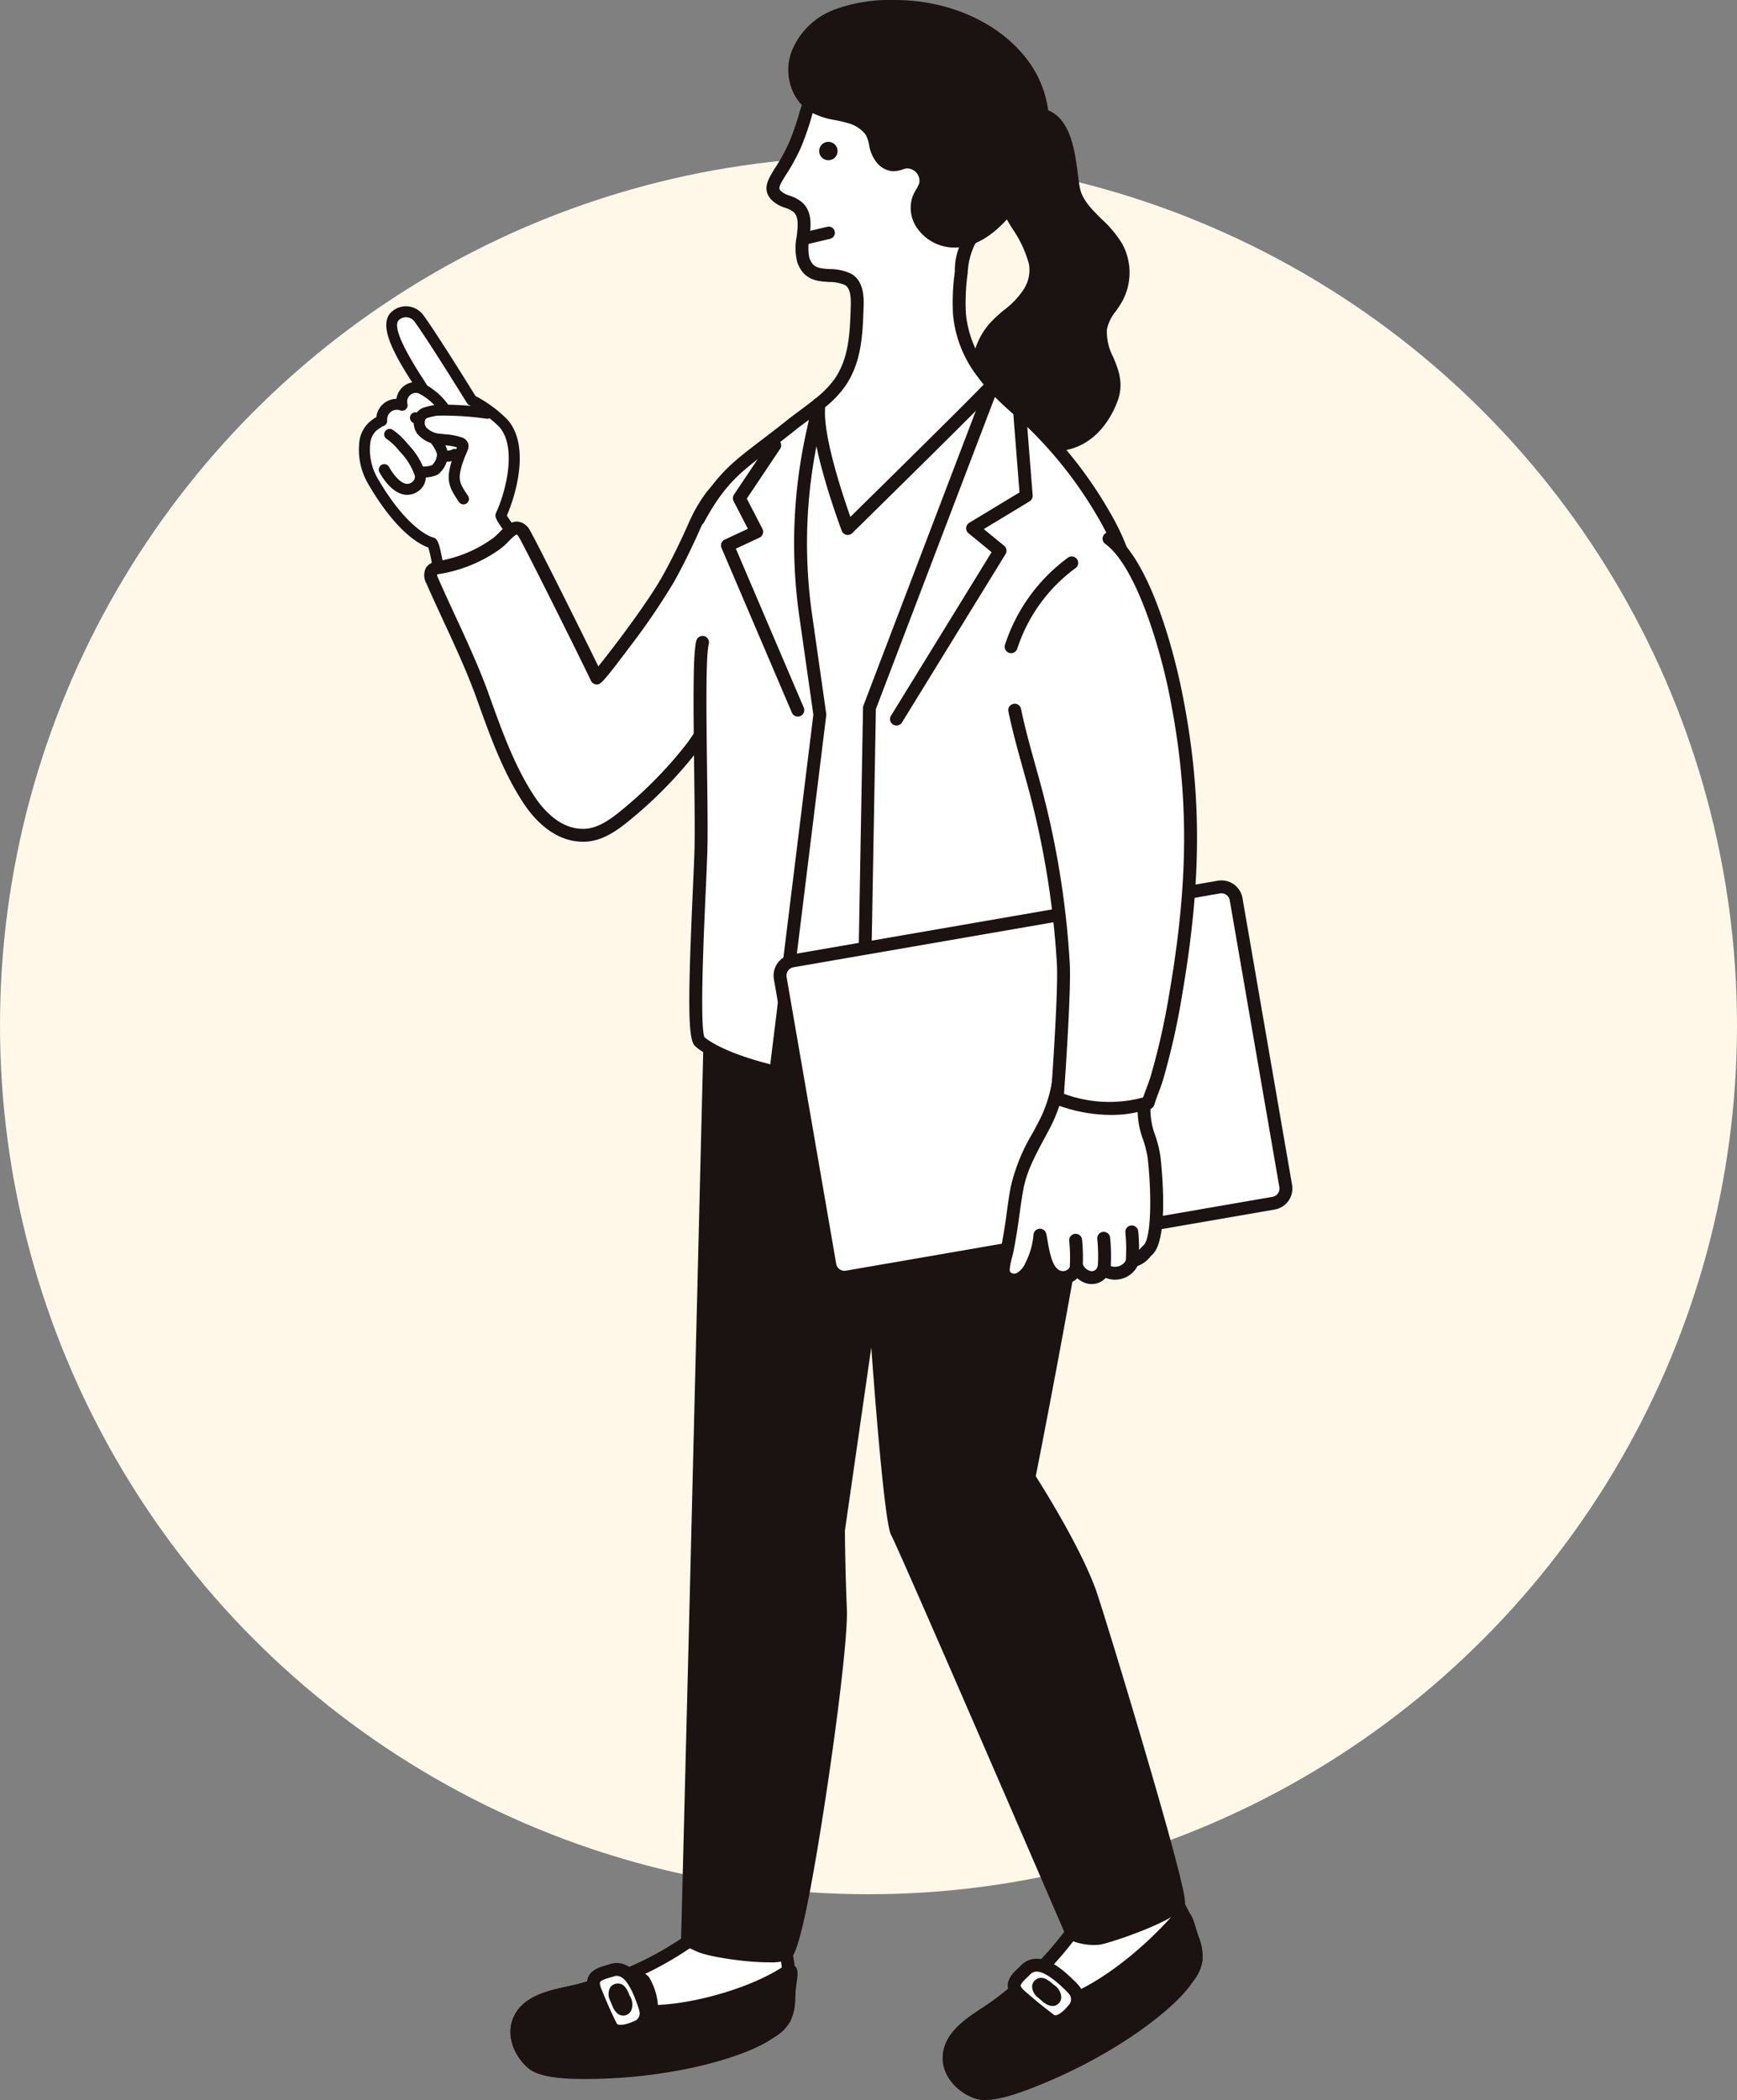 <svg xmlns="http://www.w3.org/2000/svg" width="300" height="362.519" viewBox="0 0 300 362.519">
  <rect x="0" y="0" width="300" height="362.519" fill="#808080" stroke="none"/>
  <g id="ideal-img01" transform="translate(-1000 -6404)">
    <circle id="楕円形_17" data-name="楕円形 17" cx="150" cy="150" r="150" transform="translate(1000 6431)" fill="#fff8e8"/>
    <g id="グループ_1712" data-name="グループ 1712" transform="translate(76.553 6205.613)">
      <g id="グループ_1711" data-name="グループ 1711" transform="translate(985.447 198.387)">
        <g id="グループ_1695" data-name="グループ 1695" transform="translate(0 52.876)">
          <path id="パス_6239" data-name="パス 6239" d="M1008.933,319.553c-3.326.715-7.918-1.1-9.37-4.282-.206-.453-.74-4.384-1.234-4.486-.053-.011-4.516-.963-10.147-10.639a10.8,10.8,0,0,1-1.412-6.513,4.464,4.464,0,0,1,1.356-2.9c.119-.117,1.566-1.153,1.579-1a2.622,2.622,0,0,1,3.527-2.685,2.462,2.462,0,0,1,3.585-2.763c-.606-1.308-7.434-10.357-4.741-12.68a2.758,2.758,0,0,1,4.046.434c2.672,3.692,9.113,14.139,9.113,14.139a22.272,22.272,0,0,1,5.4,3.9c3.7,4.012,1.29,12.51-.332,15.933-.16.339,1.914,2.983,2.114,3.3,1.452,2.284,2,4.409.643,7.01A6.257,6.257,0,0,1,1008.933,319.553Z" transform="translate(-985.777 -269.963)" fill="#fff"/>
          <path id="パス_6240" data-name="パス 6240" d="M1007.093,320.324c-3.325,0-7.257-1.776-8.722-4.989a8.323,8.323,0,0,1-.369-1.55,24.729,24.729,0,0,0-.58-2.511c-1.3-.441-5.421-2.444-10.389-10.981a11.67,11.67,0,0,1-1.538-7.068,5.412,5.412,0,0,1,1.636-3.5,7.285,7.285,0,0,1,1.311-.966,3.559,3.559,0,0,1,3.477-3.154A3.443,3.443,0,0,1,993.2,283.4a3.373,3.373,0,0,1,1.434-.64c-3.072-4.779-6.058-10.007-3.51-12.206a3.668,3.668,0,0,1,2.853-.9,3.765,3.765,0,0,1,2.58,1.494c2.478,3.424,8.043,12.4,9.014,13.975a22.474,22.474,0,0,1,5.43,3.978c4.121,4.473,1.511,13.216-.017,16.644.31.554,1.188,1.74,1.5,2.166.2.272.351.476.4.553,1.236,1.943,2.43,4.6.684,7.957a7.2,7.2,0,0,1-4.772,3.725h0A8.212,8.212,0,0,1,1007.093,320.324Zm1.51-1.1h0Zm-19.054-28.888c-.3.177-.971.649-1.118.772a3.5,3.5,0,0,0-1.046,2.275,9.847,9.847,0,0,0,1.287,5.957c5.3,9.113,9.488,10.18,9.53,10.19.863.179,1.113,1.1,1.661,3.892.089.456.2,1.025.247,1.161,1.279,2.8,5.515,4.315,8.294,3.714a5.279,5.279,0,0,0,3.49-2.747c1.055-2.025.885-3.725-.6-6.063-.042-.067-.163-.228-.323-.443-1.884-2.544-2.161-3.108-1.848-3.769,1.574-3.322,3.764-11.332.491-14.884a21.4,21.4,0,0,0-5.132-3.7.943.943,0,0,1-.38-.35c-.065-.1-6.453-10.458-9.073-14.079a1.838,1.838,0,0,0-1.265-.723,1.76,1.76,0,0,0-1.4.451c-1.03.889.313,4.235,3.993,9.944a17.634,17.634,0,0,1,.988,1.62.947.947,0,0,1-1.322,1.225,1.514,1.514,0,0,0-2.206,1.7.947.947,0,0,1-1.248,1.125,1.674,1.674,0,0,0-2.252,1.714v0A.948.948,0,0,1,989.549,290.336Zm8.253,21.047.005,0Z" transform="translate(-985.447 -269.634)" fill="#1a1311"/>
        </g>
        <path id="パス_6241" data-name="パス 6241" d="M1003.528,292.688a.946.946,0,0,1-.794-.43,10.075,10.075,0,0,0-3.18-2.786.948.948,0,0,1,.8-1.718,11.908,11.908,0,0,1,3.966,3.467.948.948,0,0,1-.793,1.466Z" transform="translate(-988.944 -221.407)" fill="#1a1311"/>
        <path id="パス_6242" data-name="パス 6242" d="M994.97,309.537a3.224,3.224,0,0,1-.825-.109c-2.015-.535-3.458-2.841-3.985-3.808a.948.948,0,0,1,1.664-.908c.629,1.153,1.741,2.6,2.807,2.884a1.261,1.261,0,0,0,1.038-.169,1.162,1.162,0,0,0,.611-1.187,11.286,11.286,0,0,0-2.644-4.23l-.168-.2a9.866,9.866,0,0,0-2-1.887.947.947,0,1,1,.937-1.647,11.739,11.739,0,0,1,2.509,2.313l.168.2a12.811,12.811,0,0,1,3.036,5.007,3.029,3.029,0,0,1-1.457,3.244A3.2,3.2,0,0,1,994.97,309.537Z" transform="translate(-986.633 -224.112)" fill="#1a1311"/>
        <path id="パス_6243" data-name="パス 6243" d="M999.7,305.554a2.569,2.569,0,0,1-.767-.094.948.948,0,1,1,.595-1.8,4.986,4.986,0,0,0,1.586-.232,2.733,2.733,0,0,0,.865-1.91c-.3-1.228-1.783-2.888-2.868-4.1-.318-.355-.614-.686-.867-.986-.073-.086-.131-.159-.177-.22-.076-.038-.167-.085-.275-.148a.947.947,0,0,1,.937-1.647,2.131,2.131,0,0,0,.231.121.941.941,0,0,1,.562.453,2.371,2.371,0,0,0,.173.22c.24.287.525.6.828.943,1.288,1.438,2.892,3.229,3.3,4.922a4.406,4.406,0,0,1-1.733,3.979A5.66,5.66,0,0,1,999.7,305.554Z" transform="translate(-988.507 -223.116)" fill="#1a1311"/>
        <g id="グループ_1696" data-name="グループ 1696" transform="translate(9.453 69.858)">
          <path id="パス_6244" data-name="パス 6244" d="M1011.2,294.329a56.022,56.022,0,0,0-8.593-.536,11.142,11.142,0,0,0-2.171.487,2.041,2.041,0,0,0-.559,3.018,4.5,4.5,0,0,0,3.1,1.5,16.037,16.037,0,0,1,3.479.579c.245.093.511.237.572.491a.879.879,0,0,1-.094.53,26.1,26.1,0,0,0-1.063,2.81c-.749,2.693-.329,3.587,1.234,5.9Z" transform="translate(-998.514 -292.845)" fill="#fff"/>
          <path id="パス_6245" data-name="パス 6245" d="M1006.778,309.732a.946.946,0,0,1-.786-.418c-1.69-2.5-2.206-3.65-1.361-6.687a20.2,20.2,0,0,1,.865-2.35l.161-.39a9.706,9.706,0,0,0-2.108-.361c-.344-.035-.689-.069-1.03-.117a5.314,5.314,0,0,1-3.728-1.879,3.261,3.261,0,0,1-.488-2.762,2.5,2.5,0,0,1,1.449-1.694,11.546,11.546,0,0,1,2.529-.558,57.865,57.865,0,0,1,8.714.543.948.948,0,1,1-.24,1.88,52.724,52.724,0,0,0-8.47-.528,11.384,11.384,0,0,0-1.813.416.653.653,0,0,0-.344.451,1.388,1.388,0,0,0,.189,1.127,3.563,3.563,0,0,0,2.465,1.126c.315.045.635.076.955.108a10.475,10.475,0,0,1,2.727.523,1.68,1.68,0,0,1,1.159,1.155,1.783,1.783,0,0,1-.137,1.111l-.239.577a18.543,18.543,0,0,0-.788,2.13c-.66,2.374-.344,2.972,1.106,5.119a.948.948,0,0,1-.785,1.478Z" transform="translate(-998.185 -292.516)" fill="#1a1311"/>
        </g>
        <path id="パス_6246" data-name="パス 6246" d="M1005.272,305.022a4.29,4.29,0,0,1-.669-.052.948.948,0,0,1,.3-1.873,2.445,2.445,0,0,0,1.413-.2.948.948,0,1,1,.8,1.719A4.386,4.386,0,0,1,1005.272,305.022Z" transform="translate(-990.18 -225.313)" fill="#1a1311"/>
        <g id="グループ_1710" data-name="グループ 1710" transform="translate(11.247)">
          <g id="グループ_1697" data-name="グループ 1697" transform="translate(89.574 322.092)">
            <path id="パス_6247" data-name="パス 6247" d="M1143.7,644.636a56.716,56.716,0,0,1-14.324,13.438c-2.926,1.912-6.4,4.134-6.57,7.624-.139,2.848,2.235,5.358,4.953,6.219s8.936-1.78,11.564-2.889c11.969-5.057,21.908-12.476,24.715-17a5.939,5.939,0,0,0,.76-6.705,25.049,25.049,0,0,0-3.3-7.126C1153.982,628.218,1148.847,637.759,1143.7,644.636Z" transform="translate(-1121.683 -632.771)" fill="#fff"/>
            <path id="パス_6248" data-name="パス 6248" d="M1128.648,672.811a5.348,5.348,0,0,1-1.615-.219c-2.978-.943-5.9-3.766-5.729-7.335.2-4.008,3.94-6.454,6.95-8.421l.125-.081a55.3,55.3,0,0,0,14.042-13.173c.537-.718,1.075-1.466,1.616-2.218,3.159-4.392,6.426-8.935,10.629-8.979,2.491-.03,4.9,1.53,7.329,4.761a26.255,26.255,0,0,1,3.468,7.434,9.124,9.124,0,0,1,.691,4.163,8.436,8.436,0,0,1-1.429,3.282l-.13.208c-2.764,4.453-12.546,12.076-25.228,17.435C1135.568,671.272,1131.487,672.811,1128.648,672.811Zm14.663-28.562.891.668a57.472,57.472,0,0,1-14.606,13.7l-.125.082c-2.72,1.777-5.8,3.792-5.943,6.665-.117,2.418,2.066,4.434,4.178,5.1,2.31.732,8.654-1.95,10.74-2.83,11.868-5.015,21.637-12.362,24.257-16.581l.133-.214a6.57,6.57,0,0,0,1.111-2.405,7.3,7.3,0,0,0-.591-3.14,24.175,24.175,0,0,0-3.141-6.816c-1.932-2.57-3.78-3.873-5.489-3.873h-.036c-3.076.033-6.009,4.11-8.845,8.053-.549.764-1.1,1.523-1.642,2.253Z" transform="translate(-1121.296 -632.384)" fill="#1a1311"/>
          </g>
          <g id="グループ_1698" data-name="グループ 1698" transform="translate(89.574 329.728)">
            <path id="パス_6249" data-name="パス 6249" d="M1140.469,654.372a3.545,3.545,0,0,0-3.76.644c-2.452,1.93-4.71,3.994-7.336,5.712-2.926,1.912-6.4,4.134-6.57,7.624-.139,2.848,2.235,5.358,4.953,6.219s10.927-3.047,13.488-4.3c8.5-4.169,16.842-8.728,22.791-15.581a5.962,5.962,0,0,0,1.4-3.055,8.086,8.086,0,0,0-.642-3.651c-.948-2.778-1.036-4.99-2.712-3.1-4.777,5.375-11.831,11.287-18.512,13.945A10.187,10.187,0,0,0,1140.469,654.372Z" transform="translate(-1121.683 -643.061)" fill="#1a1311"/>
            <path id="パス_6250" data-name="パス 6250" d="M1128.287,675.412a4.188,4.188,0,0,1-1.254-.166c-2.978-.943-5.9-3.766-5.729-7.335.2-4.008,3.94-6.454,6.95-8.421l.125-.081a56.269,56.269,0,0,0,4.989-3.813c.749-.617,1.5-1.236,2.268-1.841a4.627,4.627,0,0,1,4.955-.761,10.974,10.974,0,0,1,3.222,3.967c6.463-2.885,12.981-8.631,17.052-13.211a2.434,2.434,0,0,1,2.2-1.037c1.124.252,1.477,1.463,1.924,3,.136.468.286.984.471,1.523a9.119,9.119,0,0,1,.691,4.163,7.08,7.08,0,0,1-1.664,3.632c-6.275,7.229-15.235,11.972-23.141,15.852C1135.206,673.893,1130.826,675.412,1128.287,675.412Zm10.526-20.607a3.012,3.012,0,0,0-1.8.7c-.755.6-1.492,1.2-2.228,1.809a58.6,58.6,0,0,1-5.188,3.959l-.125.082c-2.72,1.777-5.8,3.792-5.943,6.665-.117,2.418,2.066,4.434,4.178,5.1,1.178.372,5.126-.544,12.661-4.242,7.71-3.783,16.438-8.4,22.441-15.311a4.833,4.833,0,0,0,1.139-2.477,7.3,7.3,0,0,0-.591-3.14c-.2-.572-.356-1.123-.5-1.619-.1-.345-.223-.764-.336-1.092-4.461,5.015-11.77,11.382-18.922,14.227a1.113,1.113,0,0,1-1.506-.828,9.957,9.957,0,0,0-2.52-3.667A1.665,1.665,0,0,0,1138.813,654.8Z" transform="translate(-1121.296 -642.674)" fill="#1a1311"/>
          </g>
          <g id="グループ_1699" data-name="グループ 1699" transform="translate(14.915 329.166)">
            <path id="パス_6251" data-name="パス 6251" d="M1049.7,649.676a56.68,56.68,0,0,1-18.2,7.394c-3.417.733-7.458,1.559-8.871,4.755-1.153,2.608.161,5.8,2.388,7.583s8.979,1.55,11.829,1.458c12.988-.419,24.928-3.771,29.172-6.981a5.938,5.938,0,0,0,3.119-5.985,25.043,25.043,0,0,0-.524-7.837C1065.2,638.049,1056.979,645.108,1049.7,649.676Z" transform="translate(-1021.088 -642.304)" fill="#fff"/>
            <path id="パス_6252" data-name="パス 6252" d="M1033.407,671.648c-3.963,0-7.7-.341-9.468-1.758-2.44-1.95-4.155-5.635-2.711-8.9,1.622-3.67,6-4.608,9.508-5.361l.148-.032a55.252,55.252,0,0,0,17.838-7.249h0c.76-.476,1.531-.982,2.305-1.489,4.527-2.963,9.209-6.028,13.145-4.561,2.344.874,4.022,3.189,5.128,7.076a26.23,26.23,0,0,1,.566,8.185,9.108,9.108,0,0,1-.85,4.133,8.447,8.447,0,0,1-2.511,2.549l-.2.148c-4.18,3.162-16.046,6.762-29.807,7.206C1035.473,671.625,1034.432,671.648,1033.407,671.648Zm16.5-21.417a57.472,57.472,0,0,1-18.555,7.54l-.148.031c-3.176.681-6.776,1.454-7.939,4.086-.978,2.215.334,4.88,2.065,6.265,1.891,1.511,8.772,1.29,11.034,1.217,12.884-.416,24.64-3.763,28.6-6.758l.2-.152a6.586,6.586,0,0,0,1.9-1.846,7.3,7.3,0,0,0,.574-3.142,24.193,24.193,0,0,0-.482-7.49c-.888-3.115-2.154-5-3.766-5.6-2.884-1.075-7.084,1.677-11.147,4.338-.787.514-1.569,1.027-2.341,1.512Z" transform="translate(-1020.699 -641.917)" fill="#1a1311"/>
          </g>
          <g id="グループ_1700" data-name="グループ 1700" transform="translate(14.915 339.055)">
            <path id="パス_6253" data-name="パス 6253" d="M1044.146,658.561a3.546,3.546,0,0,0-3.74-.75c-2.981.92-5.83,2.036-8.9,2.694-3.417.733-7.458,1.559-8.871,4.755-1.153,2.608.161,5.8,2.388,7.583s11.293,1.082,14.134.83c9.427-.838,18.853-2.094,26.867-6.352a5.961,5.961,0,0,0,2.406-2.348,8.092,8.092,0,0,0,.712-3.638c.113-2.933,1.017-5.259-.24-4.421-5.983,3.989-16.272,6.832-23.462,6.913A10.2,10.2,0,0,0,1044.146,658.561Z" transform="translate(-1021.088 -655.628)" fill="#1a1311"/>
            <path id="パス_6254" data-name="パス 6254" d="M1031.768,674.757c-4.014,0-6.637-.477-7.83-1.431-2.44-1.95-4.155-5.635-2.711-8.9,1.622-3.67,6-4.608,9.508-5.361l.148-.032a56.227,56.227,0,0,0,6.022-1.764c.922-.307,1.845-.615,2.782-.9a4.625,4.625,0,0,1,4.9,1.071,10.986,10.986,0,0,1,1.582,4.862c7.16-.349,16.474-3.189,21.729-6.691a1.5,1.5,0,0,1,1.727-.161c.848.532.711,1.513.5,3a25.643,25.643,0,0,0-.261,2.552,9.109,9.109,0,0,1-.85,4.133,7.086,7.086,0,0,1-2.858,2.792c-8.453,4.491-18.519,5.7-27.292,6.478Q1034.8,674.757,1031.768,674.757Zm9.608-16.431a3.514,3.514,0,0,0-1.032.162c-.921.284-1.828.586-2.734.889a58.658,58.658,0,0,1-6.26,1.829l-.148.031c-3.176.681-6.776,1.454-7.939,4.086-.978,2.215.334,4.88,2.065,6.265.923.738,4.971,1.335,13.34.59,8.555-.761,18.359-1.932,26.444-6.226a4.841,4.841,0,0,0,1.954-1.9,7.3,7.3,0,0,0,.574-3.142c.039-1.006.165-1.933.269-2.688a51.414,51.414,0,0,1-22.846,6.336,1.191,1.191,0,0,1-.864-.4,1.116,1.116,0,0,1-.243-.919,9.965,9.965,0,0,0-1.035-4.328A2.045,2.045,0,0,0,1041.376,658.327Z" transform="translate(-1020.699 -655.241)" fill="#1a1311"/>
          </g>
          <g id="グループ_1701" data-name="グループ 1701" transform="translate(94.585 18.613)">
            <path id="パス_6255" data-name="パス 6255" d="M1139.406,250.617c-.937-4.481-4.66-7.868-5.75-12.53-.991-4.241-.619-13.135,5.6-13.12,6.138.014,5.972,8.96,6.758,12.913.816,4.1,5.347,6.3,7.41,9.94a9.249,9.249,0,0,1,.039,8.874c-.972,1.751-2.556,3.268-2.794,5.257-.543,4.547,3.746,7.37,1.851,12.27-2.9,7.491-9.566,10.118-16.791,5.451a14.034,14.034,0,0,1-5.131-5.556,11.445,11.445,0,0,1,1.665-12.2c1.868-2.132,4.542-3.553,5.989-5.99A7.189,7.189,0,0,0,1139.406,250.617Z" transform="translate(-1128.433 -223.854)" fill="#1a1311"/>
            <path id="パス_6256" data-name="パス 6256" d="M1142.364,282.729a14.143,14.143,0,0,1-7.624-2.508,15.131,15.131,0,0,1-5.53-6.008,12.594,12.594,0,0,1,1.832-13.421,23.616,23.616,0,0,1,2.645-2.468,14.057,14.057,0,0,0,3.224-3.357,6.143,6.143,0,0,0,1.021-4.509h0a19.765,19.765,0,0,0-2.707-5.895,23.338,23.338,0,0,1-3.037-6.61c-.722-3.087-.85-8.87,1.759-12.151a6.065,6.065,0,0,1,4.91-2.336h.017c6.034.013,6.912,6.872,7.494,11.41.114.9.223,1.741.354,2.4.414,2.085,2.031,3.688,3.742,5.384a20.134,20.134,0,0,1,3.543,4.226,10.381,10.381,0,0,1,.045,9.962,19.918,19.918,0,0,1-1.1,1.708,7.5,7.5,0,0,0-1.559,3.143,9.287,9.287,0,0,0,1.075,4.767c.905,2.162,1.931,4.612.71,7.771-1.574,4.069-4.279,6.907-7.617,7.991A10.284,10.284,0,0,1,1142.364,282.729ZM1140.111,250a8.323,8.323,0,0,1-1.286,6.1,15.957,15.957,0,0,1-3.705,3.925,21.624,21.624,0,0,0-2.4,2.229,10.313,10.313,0,0,0-1.5,10.989,12.918,12.918,0,0,0,4.733,5.1c3.138,2.027,6.224,2.635,8.922,1.759s4.9-3.245,6.227-6.677c.9-2.323.165-4.077-.686-6.107a11.332,11.332,0,0,1-1.232-5.893,9.23,9.23,0,0,1,1.942-4.149,17.905,17.905,0,0,0,.985-1.518,8.111,8.111,0,0,0-.035-7.784,18.243,18.243,0,0,0-3.174-3.741c-1.874-1.857-3.811-3.778-4.359-6.531-.146-.733-.257-1.615-.377-2.55-.663-5.174-1.518-9.457-5.29-9.466a3.723,3.723,0,0,0-3.181,1.5c-1.989,2.5-1.977,7.505-1.332,10.258a21.329,21.329,0,0,0,2.781,5.977,21.741,21.741,0,0,1,2.974,6.579Z" transform="translate(-1128.048 -223.467)" fill="#1a1311"/>
          </g>
          <g id="グループ_1702" data-name="グループ 1702" transform="translate(44.38 151.033)">
            <path id="パス_6257" data-name="パス 6257" d="M1066.4,405.655,1063.259,532.3l-1.36,53.667s-.1.22,2.25,1.227,12.51,2.357,14.813,1.346,9.688-51.019,9.352-59.41-.335-13.76-.335-13.76l6.041-41.953s2.685,39.939,4.028,42.289,30.289,69.383,30.289,69.383a9.05,9.05,0,0,0,4.616.763c2.35-.336,13.089-4.363,13.761-6.041s-14.025-50.265-15.439-54.036c-3.021-8.055-10.4-19.466-10.4-19.466s10.772-54.321,11.78-69.424-2.258-33.491-2.258-33.491Z" transform="translate(-1060.787 -402.282)" fill="#1a1311"/>
            <path id="パス_6258" data-name="パス 6258" d="M1075.529,589.618c-4.2,0-10.338-.986-12.2-1.785-2.38-1.02-2.682-1.4-2.846-1.829a1.15,1.15,0,0,1-.076-.451h0l1.359-53.666L1064.9,405.24a1.113,1.113,0,0,1,1.074-1.084l63.993-2.259a1.126,1.126,0,0,1,1.135.917c.033.186,3.277,18.7,2.273,33.76-.965,14.455-10.614,63.568-11.711,69.126,1.328,2.085,7.514,11.957,10.267,19.3.71,1.892,4.672,14.751,8.527,27.88,7.488,25.5,7.122,26.413,6.9,26.959-1,2.495-12.891,6.481-14.636,6.731a10.172,10.172,0,0,1-5.26-.863,1.108,1.108,0,0,1-.536-.56c-10-23.166-29.2-67.458-30.234-69.273-1.021-1.787-2.5-19.6-3.44-32.394l-4.549,31.584c0,.695.025,5.912.335,13.638.185,4.633-1.787,20.19-3.7,32.684-4.1,26.816-5.6,27.473-6.319,27.788A9.849,9.849,0,0,1,1075.529,589.618Zm-12.888-4.566c.264.145.736.38,1.561.734,2.135.915,11.466,2.113,13.743,1.418,2.2-3.8,9.214-49.83,8.871-58.413-.333-8.317-.336-13.751-.336-13.806a1.111,1.111,0,0,1,.011-.158l6.042-41.953a1.113,1.113,0,0,1,2.212.085c1.016,15.111,2.971,39.83,3.895,41.831,1.305,2.284,27.5,62.916,30.154,69.063a7.657,7.657,0,0,0,3.615.513c2.266-.324,11.475-3.91,12.819-5.3-.37-4.332-13.828-49.141-15.382-53.282-2.942-7.848-10.223-19.14-10.3-19.253a1.119,1.119,0,0,1-.157-.822c.108-.542,10.77-54.422,11.761-69.281.857-12.853-1.446-28.321-2.084-32.27l-61.97,2.188-3.112,125.6Zm-.013.506v.053a1.131,1.131,0,0,1-.1.432A1.088,1.088,0,0,0,1062.627,585.558Zm-1.114.024h0Zm83.723-6.334Z" transform="translate(-1060.401 -401.895)" fill="#1a1311"/>
          </g>
          <g id="グループ_1703" data-name="グループ 1703" transform="translate(0 81.384)">
            <path id="パス_6259" data-name="パス 6259" d="M1065.859,329.412a13.64,13.64,0,0,0-.246-5.216,20.375,20.375,0,0,0-2.652-5.677c-1.141-1.829-2.015-5.4-3.718-6.719s-2.376-2.566-4.5-2.181c-3.126.568-5.894,5.552-7.01,8.087-1.386,3.146-2.874,6.225-4.546,9.229-3.348,6.012-12.292,17.326-12.373,17.154-2.118-4.45-11.615-23.48-12.536-24.961-1.52-2.445-3.145.613-4.81,1.782a23.755,23.755,0,0,1-9.772,4.08,1.962,1.962,0,0,0-1.426.62,1.868,1.868,0,0,0,.142,1.737c2.871,6.562,6.224,13.072,8.643,19.772,2.223,6.157,4.45,12.579,8.095,18.069,2.071,3.122,5.349,6.148,9.485,6.054,2.65-.06,4.985-1.686,7.037-3.363a72.917,72.917,0,0,0,11.34-11.5c1.518-1.943,2.528-3.971,4.253-5.729q2.9-2.962,5.712-6.019a42.893,42.893,0,0,0,6.942-9.227A18.978,18.978,0,0,0,1065.859,329.412Z" transform="translate(-1000.989 -308.434)" fill="#fff"/>
            <path id="パス_6260" data-name="パス 6260" d="M1028.057,371.972c-5.1,0-8.586-4.091-10.22-6.554-3.539-5.332-5.749-11.466-7.886-17.4l-.328-.91c-1.6-4.438-3.66-8.881-5.649-13.177-.989-2.136-2.012-4.345-2.966-6.526a2.894,2.894,0,0,1-.049-2.8,2.926,2.926,0,0,1,2.184-1.1,22.5,22.5,0,0,0,9.3-3.889,9.72,9.72,0,0,0,1.156-1.055c.97-.977,1.969-1.993,3.276-1.839a2.716,2.716,0,0,1,1.965,1.435c.893,1.438,8.9,17.464,11.855,23.54,2.412-2.993,8.477-10.913,11.135-15.687,1.535-2.758,3.007-5.746,4.5-9.136.821-1.864,3.812-8,7.83-8.734,2.186-.4,3.323.613,4.425,1.59.288.255.6.53.955.808,1.317,1.022,2.111,2.887,2.877,4.69a18.409,18.409,0,0,0,1.1,2.319,21.572,21.572,0,0,1,2.787,5.994,14.747,14.747,0,0,1,.269,5.64h0a19.936,19.936,0,0,1-2.048,6.346,44.03,44.03,0,0,1-7.114,9.474c-1.878,2.045-3.808,4.079-5.737,6.047a21.856,21.856,0,0,0-2.517,3.294c-.511.765-1.041,1.556-1.654,2.34a74.055,74.055,0,0,1-11.512,11.676c-2.249,1.837-4.74,3.547-7.717,3.616Zm-25.227-46.128a2.236,2.236,0,0,0,.217.671c.946,2.16,1.964,4.358,2.947,6.483,2.01,4.34,4.088,8.828,5.723,13.356l.328.913c2.094,5.807,4.257,11.812,7.647,16.92,1.4,2.116,4.382,5.677,8.533,5.557,2.3-.053,4.417-1.527,6.358-3.113a71.921,71.921,0,0,0,11.167-11.323c.562-.72,1.069-1.476,1.558-2.207a24.04,24.04,0,0,1,2.777-3.615c1.912-1.95,3.826-3.967,5.688-5.994a42.151,42.151,0,0,0,6.77-8.981,17.69,17.69,0,0,0,1.825-5.635h0a12.5,12.5,0,0,0-.221-4.791,19.564,19.564,0,0,0-2.517-5.361,19.684,19.684,0,0,1-1.262-2.625c-.626-1.47-1.334-3.136-2.194-3.8-.4-.31-.745-.616-1.066-.9-1.013-.9-1.437-1.269-2.55-1.066-2.188.4-4.686,4.024-6.19,7.442-1.521,3.454-3.024,6.5-4.593,9.321a117.555,117.555,0,0,1-7.434,10.945c-5.091,6.8-5.328,6.8-5.944,6.783a1.124,1.124,0,0,1-.974-.638c-2.1-4.417-11.591-23.428-12.475-24.85a1.082,1.082,0,0,0-.344-.4c-.26.025-1.018.79-1.426,1.2a11.3,11.3,0,0,1-1.455,1.308,24.768,24.768,0,0,1-10.245,4.269A3.379,3.379,0,0,0,1002.83,325.844Z" transform="translate(-1000.602 -308.047)" fill="#1a1311"/>
          </g>
          <path id="パス_6261" data-name="パス 6261" d="M1118.711,289.335a1.107,1.107,0,0,0-.833-.321l-30.862,1.378a1.112,1.112,0,0,0-.944.611c-.491.976-12.054,23.953-13.783,29.138-1.736,5.205-.04,70.007.159,77.379a1.113,1.113,0,0,0,.532.92l6.488,3.963a1.114,1.114,0,0,0,1.162-1.9l-.1-.06a122.551,122.551,0,0,0,12.456,2.031,57.2,57.2,0,0,0,5.781.334l15.293-.111a1.113,1.113,0,0,0,1.1-1.075l3.876-111.457A1.112,1.112,0,0,0,1118.711,289.335Z" transform="translate(-1018.886 -221.755)" fill="#fff"/>
          <g id="グループ_1704" data-name="グループ 1704" transform="translate(59.13 4.839)">
            <path id="パス_6262" data-name="パス 6262" d="M1120.008,267.227a29.993,29.993,0,0,1-2.142-2.616,19.586,19.586,0,0,1-3.868-9.966,36.977,36.977,0,0,1,.317-7.178,13.1,13.1,0,0,1,1.4-5.418,18.949,18.949,0,0,1,3.314-3.542,19.145,19.145,0,0,0,5.889-14.753c-.822-11.771-15.544-20.063-26.36-16.538a15.315,15.315,0,0,0-8.749,6.939c-1.953,3.569-2.6,7.631-4.228,11.363-2.243,5.129-4.961,6.779-3.263,8.646.961,1.058,2.654,1.083,3.731,2.025,2.415,2.114.025,6.48.991,9.179,1.38,3.85,4.979,1.884,7.676,3.3,1.535.8,1.68,2.906,1.621,4.638-.156,4.644-.279,9.3-3.018,13.241a18.487,18.487,0,0,1-3.6,3.659l.027.1c-.826,6.063,4.965,21.39,4.965,21.39s19.3-18.95,24.146-23.943Z" transform="translate(-1080.665 -205.292)" fill="#fff"/>
            <path id="パス_6263" data-name="パス 6263" d="M1094.318,292.419a1.084,1.084,0,0,1-.239-.026,1.114,1.114,0,0,1-.8-.693c-.238-.63-5.755-15.331-5.053-21.721a1.113,1.113,0,0,1,.4-1.026,17.218,17.218,0,0,0,3.391-3.429c2.518-3.625,2.662-7.922,2.814-12.471l.006-.172c.069-2.062-.256-3.211-1.025-3.614a6.717,6.717,0,0,0-2.718-.519c-1.945-.114-4.366-.254-5.489-3.389a9.752,9.752,0,0,1-.116-4.4c.253-2.086.35-3.513-.562-4.312a4.8,4.8,0,0,0-1.434-.715,5.727,5.727,0,0,1-2.388-1.4c-1.639-1.8-.549-3.536.714-5.544a31.186,31.186,0,0,0,2.354-4.3,46.842,46.842,0,0,0,1.689-4.789,35.966,35.966,0,0,1,2.583-6.662,16.448,16.448,0,0,1,9.38-7.464c5.817-1.893,13.048-.634,18.872,3.293,5.3,3.573,8.562,8.758,8.942,14.226a20.221,20.221,0,0,1-6.223,15.628c-.281.274-.571.543-.862.81a12.12,12.12,0,0,0-2.273,2.508,12.355,12.355,0,0,0-1.248,4.965,36.257,36.257,0,0,0-.315,6.961,18.432,18.432,0,0,0,3.661,9.408,29.166,29.166,0,0,0,2.062,2.52,1.113,1.113,0,0,1-.365,1.765l-.961.433c-5.033,5.166-23.825,23.621-24.017,23.809A1.114,1.114,0,0,1,1094.318,292.419Zm-3.9-22.06c-.448,4.736,2.951,14.971,4.352,18.938,4.34-4.267,18.822-18.516,22.891-22.708a1.032,1.032,0,0,1,.144-.125c-.442-.53-.854-1.06-1.234-1.584a20.6,20.6,0,0,1-4.075-10.523,37.874,37.874,0,0,1,.319-7.4,10.859,10.859,0,0,1,4.224-8.867c.276-.255.552-.508.82-.769a17.976,17.976,0,0,0,5.554-13.877c-.334-4.779-3.237-9.349-7.966-12.536-5.269-3.55-11.76-4.71-16.939-3.022a14.206,14.206,0,0,0-8.116,6.415,33.7,33.7,0,0,0-2.411,6.258,48.566,48.566,0,0,1-1.775,5.018,32.969,32.969,0,0,1-2.509,4.589c-1.336,2.125-1.37,2.4-.95,2.862a3.922,3.922,0,0,0,1.523.813,6.561,6.561,0,0,1,2.117,1.122c1.867,1.633,1.57,4.089,1.306,6.256a8.207,8.207,0,0,0,0,3.386c.6,1.674,1.566,1.8,3.522,1.917a8.609,8.609,0,0,1,3.621.769c2.366,1.239,2.258,4.451,2.217,5.661l-.005.171c-.157,4.672-.318,9.5-3.212,13.667A18.345,18.345,0,0,1,1090.422,270.358Z" transform="translate(-1080.276 -204.908)" fill="#1a1311"/>
          </g>
          <g id="グループ_1705" data-name="グループ 1705" transform="translate(62.899)">
            <path id="パス_6264" data-name="パス 6264" d="M1103.991,199.888a26.108,26.108,0,0,0-9.865,1.578,11.743,11.743,0,0,0-6.884,6.889c-1.022,3.192.073,7.128,2.966,8.82,1.844,1.078,4.085,1.153,6.128,1.779a6.54,6.54,0,0,1,3.742,2.524c.893,1.5.575,3.232,1.8,4.643a2.876,2.876,0,0,0,1.948,1.1,10.527,10.527,0,0,0,2.144-.465,3.253,3.253,0,0,1,3.474,3.919c-.247.842-.839,1.541-1.165,2.356a4.938,4.938,0,0,0,.589,4.429,6.715,6.715,0,0,0,5.629,2.94c6.1-.062,11.008-7.492,13.331-12.31a17.4,17.4,0,0,0-1.314-17.823C1121.526,203.2,1112.4,199.839,1103.991,199.888Z" transform="translate(-1085.744 -198.774)" fill="#1a1311"/>
            <path id="パス_6265" data-name="パス 6265" d="M1114.04,241.125a7.873,7.873,0,0,1-6.5-3.449,6.071,6.071,0,0,1-.688-5.45,8.87,8.87,0,0,1,.6-1.166,5.32,5.32,0,0,0,.531-1.089,2.153,2.153,0,0,0-2.224-2.508,5.429,5.429,0,0,0-.682.183,4.926,4.926,0,0,1-1.694.3,3.947,3.947,0,0,1-2.739-1.481,6.475,6.475,0,0,1-1.334-3.064,5.876,5.876,0,0,0-.579-1.737,5.622,5.622,0,0,0-3.113-2.031c-.669-.206-1.368-.348-2.107-.5a13.528,13.528,0,0,1-4.256-1.383c-3.22-1.882-4.71-6.233-3.465-10.12a12.724,12.724,0,0,1,7.519-7.578,27.549,27.549,0,0,1,10.284-1.662h0c9.683-.053,18.677,4.1,23.436,10.85a18.51,18.51,0,0,1,1.408,18.947c-1.453,3.016-6.781,12.864-14.322,12.941ZM1106,225.218a4.232,4.232,0,0,1,3.139,1.492,4.128,4.128,0,0,1,.982,3.888,7.145,7.145,0,0,1-.74,1.578,7.164,7.164,0,0,0-.459.88,3.816,3.816,0,0,0,.489,3.408,5.6,5.6,0,0,0,4.628,2.434h.055c4.972-.051,9.635-6.067,12.339-11.681a16.311,16.311,0,0,0-1.221-16.7c-4.317-6.121-12.514-9.906-21.423-9.906h-.181a25.51,25.51,0,0,0-9.447,1.492,10.662,10.662,0,0,0-6.248,6.2c-.92,2.87.165,6.172,2.468,7.519a11.676,11.676,0,0,0,3.578,1.124c.758.154,1.542.315,2.314.551a7.591,7.591,0,0,1,4.372,3.02,7.789,7.789,0,0,1,.839,2.388,4.505,4.505,0,0,0,.844,2.1,1.824,1.824,0,0,0,1.158.716,3.27,3.27,0,0,0,.933-.2,7.329,7.329,0,0,1,.977-.252A3.764,3.764,0,0,1,1106,225.218Z" transform="translate(-1085.353 -198.387)" fill="#1a1311"/>
          </g>
          <path id="パス_6266" data-name="パス 6266" d="M1089.39,254.112a1.068,1.068,0,0,1-.246-2.108l3.688-.873a1.068,1.068,0,1,1,.493,2.078l-3.688.874A1.049,1.049,0,0,1,1089.39,254.112Z" transform="translate(-1023.22 -211.98)" fill="#1a1311"/>
          <g id="グループ_1706" data-name="グループ 1706" transform="translate(74.636 65.661)">
            <path id="パス_6267" data-name="パス 6267" d="M1124.453,289.743l-20.615,54.032-1.169,65.444,7.354.074c10.942.132,22.826-2.074,31.029-5.886a3.82,3.82,0,0,0,1.875-1.441,3.978,3.978,0,0,0,.318-1.939c-.05-9.7.43-44.522,2.85-53.974,1.125-4.4,3.238-9.151,3.441-13.7.368-8.271-1.067-14.856-5.237-21.953a72.54,72.54,0,0,0-14.892-18.181,47.291,47.291,0,0,1-4.015-3.859Z" transform="translate(-1101.555 -287.248)" fill="#fff"/>
            <path id="パス_6268" data-name="パス 6268" d="M1110.568,410.025q-.474,0-.946-.005l-7.351-.074a1.113,1.113,0,0,1-1.1-1.133l1.169-65.444a1.093,1.093,0,0,1,.073-.378l20.615-54.032a1.124,1.124,0,0,1,.12-.229l.939-1.381a1.112,1.112,0,0,1,1.743-.124,46.143,46.143,0,0,0,3.921,3.767,73.371,73.371,0,0,1,15.123,18.46c4.167,7.09,5.778,13.838,5.39,22.566a38.121,38.121,0,0,1-2.2,9.658c-.474,1.484-.923,2.886-1.277,4.267-2.31,9.028-2.872,42.515-2.815,53.692a4.981,4.981,0,0,1-.455,2.478,4.782,4.782,0,0,1-2.385,1.917C1133.126,407.752,1121.494,410.025,1110.568,410.025Zm-7.153-2.294,6.233.062c10.9.112,22.592-2.085,30.548-5.782a3.021,3.021,0,0,0,1.366-.964,3.215,3.215,0,0,0,.183-1.4c-.043-8.363.338-44.3,2.885-54.256.37-1.445.849-2.943,1.313-4.393a36.564,36.564,0,0,0,2.094-9.079c.367-8.266-1.153-14.648-5.085-21.34a71.19,71.19,0,0,0-14.66-17.9c-1.181-1.022-2.219-1.989-3.144-2.931l-.088.13-20.5,53.728Z" transform="translate(-1101.169 -286.861)" fill="#1a1311"/>
          </g>
          <path id="パス_6269" data-name="パス 6269" d="M1064.994,333.511c-.9,3.462-.117,25.287-.261,35.009-.093,6.239-1.813,32.289-.275,33.86.54.551,3.787,3.173,13.607,5.445l-.242-1.607,7.428-60.24-2.44-17.079a88.246,88.246,0,0,1,1.1-31.09l1.173-5.438c-1.618,1.308-3.372,2.509-4.854,3.7-8.161,6.541-10.56,6.279-15.234,14.85Z" transform="translate(-1016.903 -222.621)" fill="#fff"/>
          <path id="パス_6270" data-name="パス 6270" d="M1077.677,408.552a1.058,1.058,0,0,1-.25-.03c-10.709-2.478-13.831-5.423-14.152-5.751-1.166-1.19-1.241-6.951-.349-26.8.152-3.37.283-6.28.307-7.852.05-3.369-.011-8.162-.076-13.236-.151-11.86-.207-19.8.373-22.035a1.113,1.113,0,1,1,2.155.56c-.549,2.111-.418,12.384-.3,21.446.065,5.091.127,9.9.076,13.3-.025,1.6-.156,4.531-.308,7.919-.34,7.551-1.042,23.179-.219,25.206.443.393,3.224,2.615,11.4,4.693a1.07,1.07,0,0,1,0-.272l7.41-60.094-2.419-16.932a89.055,89.055,0,0,1,1.112-31.483l.534-2.48-.209.154c-.788.585-1.533,1.137-2.222,1.69-1.682,1.347-3.158,2.471-4.46,3.461-5.082,3.866-7.632,5.807-11.236,12.412a1.112,1.112,0,1,1-1.953-1.065c3.83-7.025,6.676-9.189,11.841-13.119,1.291-.983,2.756-2.1,4.415-3.427.722-.578,1.484-1.142,2.29-1.74.85-.631,1.731-1.283,2.56-1.954a1.113,1.113,0,0,1,1.788,1.1l-1.173,5.437a86.872,86.872,0,0,0-1.083,30.7l2.44,17.079a1.081,1.081,0,0,1,0,.293l-7.409,60.09.22,1.457a1.114,1.114,0,0,1-1.1,1.279Zm-12.719-7.219h0Z" transform="translate(-1016.516 -222.234)" fill="#1a1311"/>
          <path id="パス_6271" data-name="パス 6271" d="M1110.155,347.816a1.113,1.113,0,0,1-.948-1.7l17.369-28.228-3.985-3.26a1.114,1.114,0,0,1,.128-1.815l8.674-5.244-1.116-14.207a1.113,1.113,0,0,1,2.219-.174l1.17,14.891a1.111,1.111,0,0,1-.533,1.04l-7.912,4.784,3.519,2.878a1.114,1.114,0,0,1,.243,1.445L1111.1,347.287A1.111,1.111,0,0,1,1110.155,347.816Z" transform="translate(-1028.563 -222.568)" fill="#1a1311"/>
          <path id="パス_6272" data-name="パス 6272" d="M1082.962,348.4a1.112,1.112,0,0,1-1.024-.676l-12.151-28.428a1.113,1.113,0,0,1,.553-1.446l4-1.863-2.467-4.774a1.114,1.114,0,0,1,.065-1.13l6.129-9.154a1.114,1.114,0,0,1,1.85,1.239l-5.764,8.607,2.7,5.221a1.113,1.113,0,0,1-.519,1.519l-4.072,1.9,11.727,27.437a1.112,1.112,0,0,1-.586,1.461A1.1,1.1,0,0,1,1082.962,348.4Z" transform="translate(-1018.418 -224.699)" fill="#1a1311"/>
          <g id="グループ_1707" data-name="グループ 1707" transform="translate(60.359 151.982)">
            <rect id="長方形_291" data-name="長方形 291" width="79.906" height="55.38" rx="3.461" transform="translate(0.714 14.337) rotate(-9.817)" fill="#fff"/>
            <path id="パス_6273" data-name="パス 6273" d="M1094.18,472.794a3.688,3.688,0,0,1-3.626-3.055l-8.567-49.507a3.681,3.681,0,0,1,3-4.255l73.673-12.749a3.681,3.681,0,0,1,4.255,3l8.567,49.507a3.682,3.682,0,0,1-3,4.256l-73.673,12.748A3.7,3.7,0,0,1,1094.18,472.794Zm65.113-67.393a1.516,1.516,0,0,0-.252.021l-73.674,12.749a1.455,1.455,0,0,0-1.186,1.682l8.567,49.508a1.453,1.453,0,0,0,1.682,1.185L1168.1,457.8h0a1.454,1.454,0,0,0,1.185-1.681l-8.567-49.507a1.453,1.453,0,0,0-1.43-1.207Z" transform="translate(-1081.932 -403.174)" fill="#1a1311"/>
          </g>
          <path id="パス_6274" data-name="パス 6274" d="M1155.49,457.827a18.157,18.157,0,0,1-6.9-1.342,1.113,1.113,0,1,1,.849-2.058,16.186,16.186,0,0,0,12.452-.14,1.113,1.113,0,0,1,.9,2.038A18.193,18.193,0,0,1,1155.49,457.827Z" transform="translate(-1038.582 -264.346)" fill="#1a1311"/>
          <path id="パス_6275" data-name="パス 6275" d="M1149.99,441.884a5.186,5.186,0,0,0-3.188,1.685c-2.458,2.932-2.316,7.776-4.016,11.16-1.88,3.741-4.254,7.347-5.022,11.554-.7,3.822-.643,5.131-1.682,10.613-.232,1.225-1.082,3.364-.436,4.426a2.045,2.045,0,0,0,2.627.568,4.761,4.761,0,0,0,1.931-2.208,14.26,14.26,0,0,0,1.517-5.3c.5,2.14.569,6.529,3.2,7.287a2.679,2.679,0,0,0,2.614-.7c.221-.23.5-.53.8-.412a.841.841,0,0,1,.283.243,2.2,2.2,0,0,0,2.889.218c.471-.378.843-.987,1.446-1.032a2.6,2.6,0,0,1,.869.188,2.885,2.885,0,0,0,2.886-.849,5.464,5.464,0,0,1,.719-.812,3.543,3.543,0,0,1,1-.438c2.8-.98,2.816-4.585,3.069-7.021a47.1,47.1,0,0,0-.052-10.069c-.366-3.28-1.148-6.365-.65-9.635a7.606,7.606,0,0,0-2.98-7.433,14.343,14.343,0,0,0-7.079-2.109A6.664,6.664,0,0,0,1149.99,441.884Z" transform="translate(-1035.361 -261.151)" fill="#fff"/>
          <path id="パス_6276" data-name="パス 6276" d="M1136.835,482.948a2.878,2.878,0,0,1-2.527-1.345c-.738-1.213-.291-2.918.069-4.287.089-.34.174-.656.225-.925.578-3.052.809-4.762,1.033-6.417.174-1.28.337-2.489.647-4.189a32.158,32.158,0,0,1,3.8-9.344c.449-.836.9-1.67,1.32-2.511a22.886,22.886,0,0,0,2.229-8.08l1.107.122-1.107-.122,1.107.122-1.1-.192a5.156,5.156,0,0,1,1.363-3.492c1.712-1.691,4.3-1.723,6.1-1.606a13.659,13.659,0,0,1,3.3.552,13.356,13.356,0,0,1,3.319,1.724,11.111,11.111,0,0,1,3.323,3.139,3.018,3.018,0,0,1,.152,3.161c-.087.218-.184.461-.271.747a11.221,11.221,0,0,0-.5,2.488,12.732,12.732,0,0,0,.85,4.431,20.088,20.088,0,0,1,.884,3.641c.261,2.346,1.424,14.182-1.375,16.842-.155.147-.306.307-.456.466a4.818,4.818,0,0,1-2.141,1.532,4.373,4.373,0,0,1-5.483,2.051,3.325,3.325,0,0,1-2.915,1.03,3.877,3.877,0,0,1-1.989-.97,3.582,3.582,0,0,1-2.748.989c-2.076-.183-3.156-1.8-3.781-3.595-.142.334-.3.663-.461.985a5.871,5.871,0,0,1-2.424,2.695A3.484,3.484,0,0,1,1136.835,482.948Zm13.12-40.079a4.828,4.828,0,0,0-3.385,1c-.514.509-.59,1.027-.713,2.152l-.008.071a25.345,25.345,0,0,1-2.454,8.835c-.432.859-.889,1.711-1.347,2.564-1.55,2.885-3.013,5.611-3.576,8.691-.3,1.648-.462,2.833-.631,4.086-.217,1.606-.462,3.424-1.052,6.533-.059.312-.154.681-.259,1.075-.184.7-.567,2.16-.32,2.565a.973.973,0,0,0,1.178.151,3.666,3.666,0,0,0,1.438-1.72,13.232,13.232,0,0,0,1.4-4.885,1.113,1.113,0,0,1,2.193-.161c.09.381.172.848.261,1.359.457,2.606,1,4.958,2.565,5.1a1.4,1.4,0,0,0,1.389-.991,1.114,1.114,0,0,1,2.089-.2,2.018,2.018,0,0,0,1.4,1.191,1.022,1.022,0,0,0,1.09-.59,1.113,1.113,0,0,1,1.765-.612,2.162,2.162,0,0,0,3.381-1.038,1.152,1.152,0,0,1,1.08-.768h.011c.354,0,.715-.354,1.264-.933.177-.188.355-.376.539-.549,1.322-1.256,1.391-8.754.7-14.981a18.216,18.216,0,0,0-.8-3.229,14.538,14.538,0,0,1-.944-5.246,13.3,13.3,0,0,1,.6-2.981c.108-.352.225-.649.331-.918.278-.7.295-.741.036-1.147a9.111,9.111,0,0,0-2.686-2.483,11.3,11.3,0,0,0-2.762-1.453,11.626,11.626,0,0,0-2.757-.448C1150.648,442.884,1150.308,442.869,1149.955,442.869Z" transform="translate(-1034.975 -260.853)" fill="#1a1311"/>
          <path id="パス_6277" data-name="パス 6277" d="M1151.922,492.634l-.074,0a1.113,1.113,0,0,1-1.038-1.183,30.1,30.1,0,0,0-.076-4.855,1.113,1.113,0,1,1,2.216-.215,32.361,32.361,0,0,1,.082,5.214A1.114,1.114,0,0,1,1151.922,492.634Z" transform="translate(-1039.312 -272.386)" fill="#1a1311"/>
          <path id="パス_6278" data-name="パス 6278" d="M1158.454,492.217l-.073,0a1.113,1.113,0,0,1-1.038-1.183,30.127,30.127,0,0,0-.076-4.855,1.114,1.114,0,1,1,2.217-.214,32.459,32.459,0,0,1,.081,5.214A1.114,1.114,0,0,1,1158.454,492.217Z" transform="translate(-1040.996 -272.279)" fill="#1a1311"/>
          <path id="パス_6279" data-name="パス 6279" d="M1164.986,490.689l-.074,0a1.113,1.113,0,0,1-1.038-1.184,30.017,30.017,0,0,0-.076-4.854,1.113,1.113,0,0,1,2.216-.216,32.359,32.359,0,0,1,.082,5.216A1.114,1.114,0,0,1,1164.986,490.689Z" transform="translate(-1042.68 -271.884)" fill="#1a1311"/>
          <path id="パス_6280" data-name="パス 6280" d="M1136.993,338.633c-1.492,9.506,1.895,19,4.354,28.288a150.588,150.588,0,0,1,4.733,29.653q.442,7.512.139,15.043c-.088,2.174-1.691,7.925.755,9.063,2.638,1.227,5.678,1.111,8.584.97a9.31,9.31,0,0,0,2.565-.366c2.116-.721,2.729-2.947,3.306-4.874a125.243,125.243,0,0,0,3.3-14.79c3.147-18.42,3.772-34.3.016-52.59-1.456-7.089-6.178-28.378-15.146-26.968C1142.2,323.226,1138.11,331.509,1136.993,338.633Z" transform="translate(-1035.675 -230.259)" fill="#fff"/>
          <path id="パス_6281" data-name="パス 6281" d="M1154.31,422.777a26.708,26.708,0,0,1-9.713-1.869,1.114,1.114,0,0,1-.7-1.115c.013-.182,1.337-18.228,1.049-23.105a149.719,149.719,0,0,0-4.7-29.435c-.372-1.4-.765-2.813-1.159-4.227-.9-3.231-1.831-6.57-2.513-9.9a1.113,1.113,0,1,1,2.181-.447c.666,3.251,1.587,6.553,2.478,9.747.4,1.423.792,2.841,1.166,4.255a151.9,151.9,0,0,1,4.768,29.874c.264,4.467-.729,18.9-.991,22.571a22.478,22.478,0,0,0,12.493.917l1.167-.272c.185-.548.387-1.087.585-1.614.277-.737.537-1.433.742-2.12a121.665,121.665,0,0,0,3.272-14.66c3.37-19.727,3.318-34.717-.179-51.735-1.565-7.62-5.635-21.554-10.959-25.449a1.113,1.113,0,0,1,1.314-1.8c7.079,5.179,11.094,23.232,11.826,26.8,3.556,17.31,3.612,32.537.192,52.558a123.988,123.988,0,0,1-3.333,14.922c-.227.76-.514,1.524-.791,2.264-.26.692-.527,1.406-.738,2.1a1.111,1.111,0,0,1-.813.759l-1.758.41A19.976,19.976,0,0,1,1154.31,422.777Z" transform="translate(-1035.658 -230.308)" fill="#1a1311"/>
          <path id="パス_6282" data-name="パス 6282" d="M1136.825,344.51a1.113,1.113,0,0,1-1.06-1.455,30.223,30.223,0,0,1,10.915-15.063,1.114,1.114,0,0,1,1.309,1.8,27.971,27.971,0,0,0-10.105,13.944A1.113,1.113,0,0,1,1136.825,344.51Z" transform="translate(-1035.439 -231.751)" fill="#1a1311"/>
          <g id="グループ_1708" data-name="グループ 1708" transform="translate(28.134 338.865)">
            <path id="パス_6283" data-name="パス 6283" d="M1049.019,663.407a5.135,5.135,0,0,0-.189-.677c-.779-2.244-2.436-7.225-5.737-6.072-1.074.376-2.986.62-3.079,2.1a3.744,3.744,0,0,0,.364,1.581q1.161,2.937,2.558,5.774a1.954,1.954,0,0,0,.374.574c.991.941,3.044.265,4.091-.217A2.525,2.525,0,0,0,1049.019,663.407Zm-3.47-.359a.484.484,0,0,1-.364.3.522.522,0,0,1-.388-.173,2.417,2.417,0,0,1-.494-.834l-.411-.974c-.169-.4-.377-1.365.371-1.336.511.019.863,1.192,1.045,1.557A1.738,1.738,0,0,1,1045.55,663.048Z" transform="translate(-1038.897 -655.373)" fill="#fff"/>
            <path id="パス_6284" data-name="パス 6284" d="M1044.336,667.884a3.055,3.055,0,0,1-2.177-.779,2.976,2.976,0,0,1-.607-.89c-.941-1.913-1.814-3.884-2.594-5.856a4.681,4.681,0,0,1-.442-2.061c.127-2,2.085-2.566,3.254-2.9.2-.059.4-.114.569-.174a3.694,3.694,0,0,1,2.918.137c2.333,1.127,3.5,4.484,4.193,6.49l.045.13a6.311,6.311,0,0,1,.228.822,3.627,3.627,0,0,1-2.243,4.292A8.049,8.049,0,0,1,1044.336,667.884Zm-.676-10.671a1.753,1.753,0,0,0-.585.109c-.206.072-.439.14-.686.211-.888.257-1.625.5-1.651.905a2.933,2.933,0,0,0,.289,1.1c.759,1.918,1.607,3.832,2.522,5.692a1.725,1.725,0,0,0,.146.263c.35.334,1.607.148,2.854-.426a1.439,1.439,0,0,0,.99-1.829h0a3.856,3.856,0,0,0-.148-.529l-.045-.132c-.505-1.458-1.558-4.49-3.058-5.214A1.423,1.423,0,0,0,1043.66,657.213Zm1.109,6.861a1.633,1.633,0,0,1-1.126-.482,3.412,3.412,0,0,1-.753-1.207l-.412-.976a2.45,2.45,0,0,1,.052-2.221,1.629,1.629,0,0,1,1.389-.66c1.123.043,1.61,1.232,1.9,1.943.039.093.071.174.1.23a2.755,2.755,0,0,1,.252,2.43,1.572,1.572,0,0,1-1.274.936C1044.854,664.073,1044.812,664.074,1044.769,664.074Z" transform="translate(-1038.51 -654.985)" fill="#1a1311"/>
          </g>
          <g id="グループ_1709" data-name="グループ 1709" transform="translate(100.805 338.136)">
            <path id="パス_6285" data-name="パス 6285" d="M1148.2,659.7a5.2,5.2,0,0,0-.474-.519c-1.711-1.648-5.443-5.341-7.864-2.818-.788.821-2.382,1.9-1.8,3.263a3.749,3.749,0,0,0,1.041,1.245q2.364,2.093,4.894,3.991a1.98,1.98,0,0,0,.594.343c1.31.39,2.834-1.141,3.55-2.045A2.524,2.524,0,0,0,1148.2,659.7Zm-3.257,1.249a.482.482,0,0,1-.189.432.52.52,0,0,1-.424.022,2.393,2.393,0,0,1-.818-.52l-.807-.683c-.332-.281-.954-1.046-.274-1.36.464-.214,1.309.672,1.636.916C1144.478,660.057,1144.928,660.434,1144.943,660.945Z" transform="translate(-1136.819 -654.39)" fill="#fff"/>
            <path id="パス_6286" data-name="パス 6286" d="M1144.646,665.992a2.654,2.654,0,0,1-.759-.11,2.965,2.965,0,0,1-.943-.519c-1.7-1.274-3.369-2.636-4.966-4.049a4.751,4.751,0,0,1-1.325-1.638c-.793-1.842.7-3.232,1.589-4.063.155-.145.3-.281.427-.412a3.691,3.691,0,0,1,2.665-1.2c2.62-.052,5.148,2.416,6.677,3.89l.1.1a6.176,6.176,0,0,1,.574.629h0a3.629,3.629,0,0,1-.057,4.843C1147.98,664.279,1146.41,665.992,1144.646,665.992Zm-3.232-9.763h-.036a1.5,1.5,0,0,0-1.1.514c-.151.157-.328.324-.515.5-.676.631-1.223,1.182-1.063,1.554a2.919,2.919,0,0,0,.757.852c1.55,1.373,3.174,2.7,4.824,3.933a1.833,1.833,0,0,0,.249.17c.461.132,1.5-.6,2.352-1.671a1.442,1.442,0,0,0,.057-2.081,4.457,4.457,0,0,0-.373-.407l-.1-.1C1145.364,658.434,1143.078,656.229,1141.414,656.229Zm2.737,5.929a1.837,1.837,0,0,1-.531-.08,3.427,3.427,0,0,1-1.216-.736l-.807-.684a2.449,2.449,0,0,1-.96-2,1.572,1.572,0,0,1,.94-1.217c1.021-.471,1.993.37,2.573.871.076.066.141.125.192.162a2.754,2.754,0,0,1,1.325,2.054h0a1.568,1.568,0,0,1-.714,1.41A1.5,1.5,0,0,1,1144.151,662.159Z" transform="translate(-1136.429 -654.003)" fill="#1a1311"/>
          </g>
        </g>
      </g>
      <circle id="楕円形_18" data-name="楕円形 18" cx="1.592" cy="1.592" r="1.592" transform="translate(1064.926 222.869)" fill="#1a1311"/>
    </g>
  </g>
</svg>
